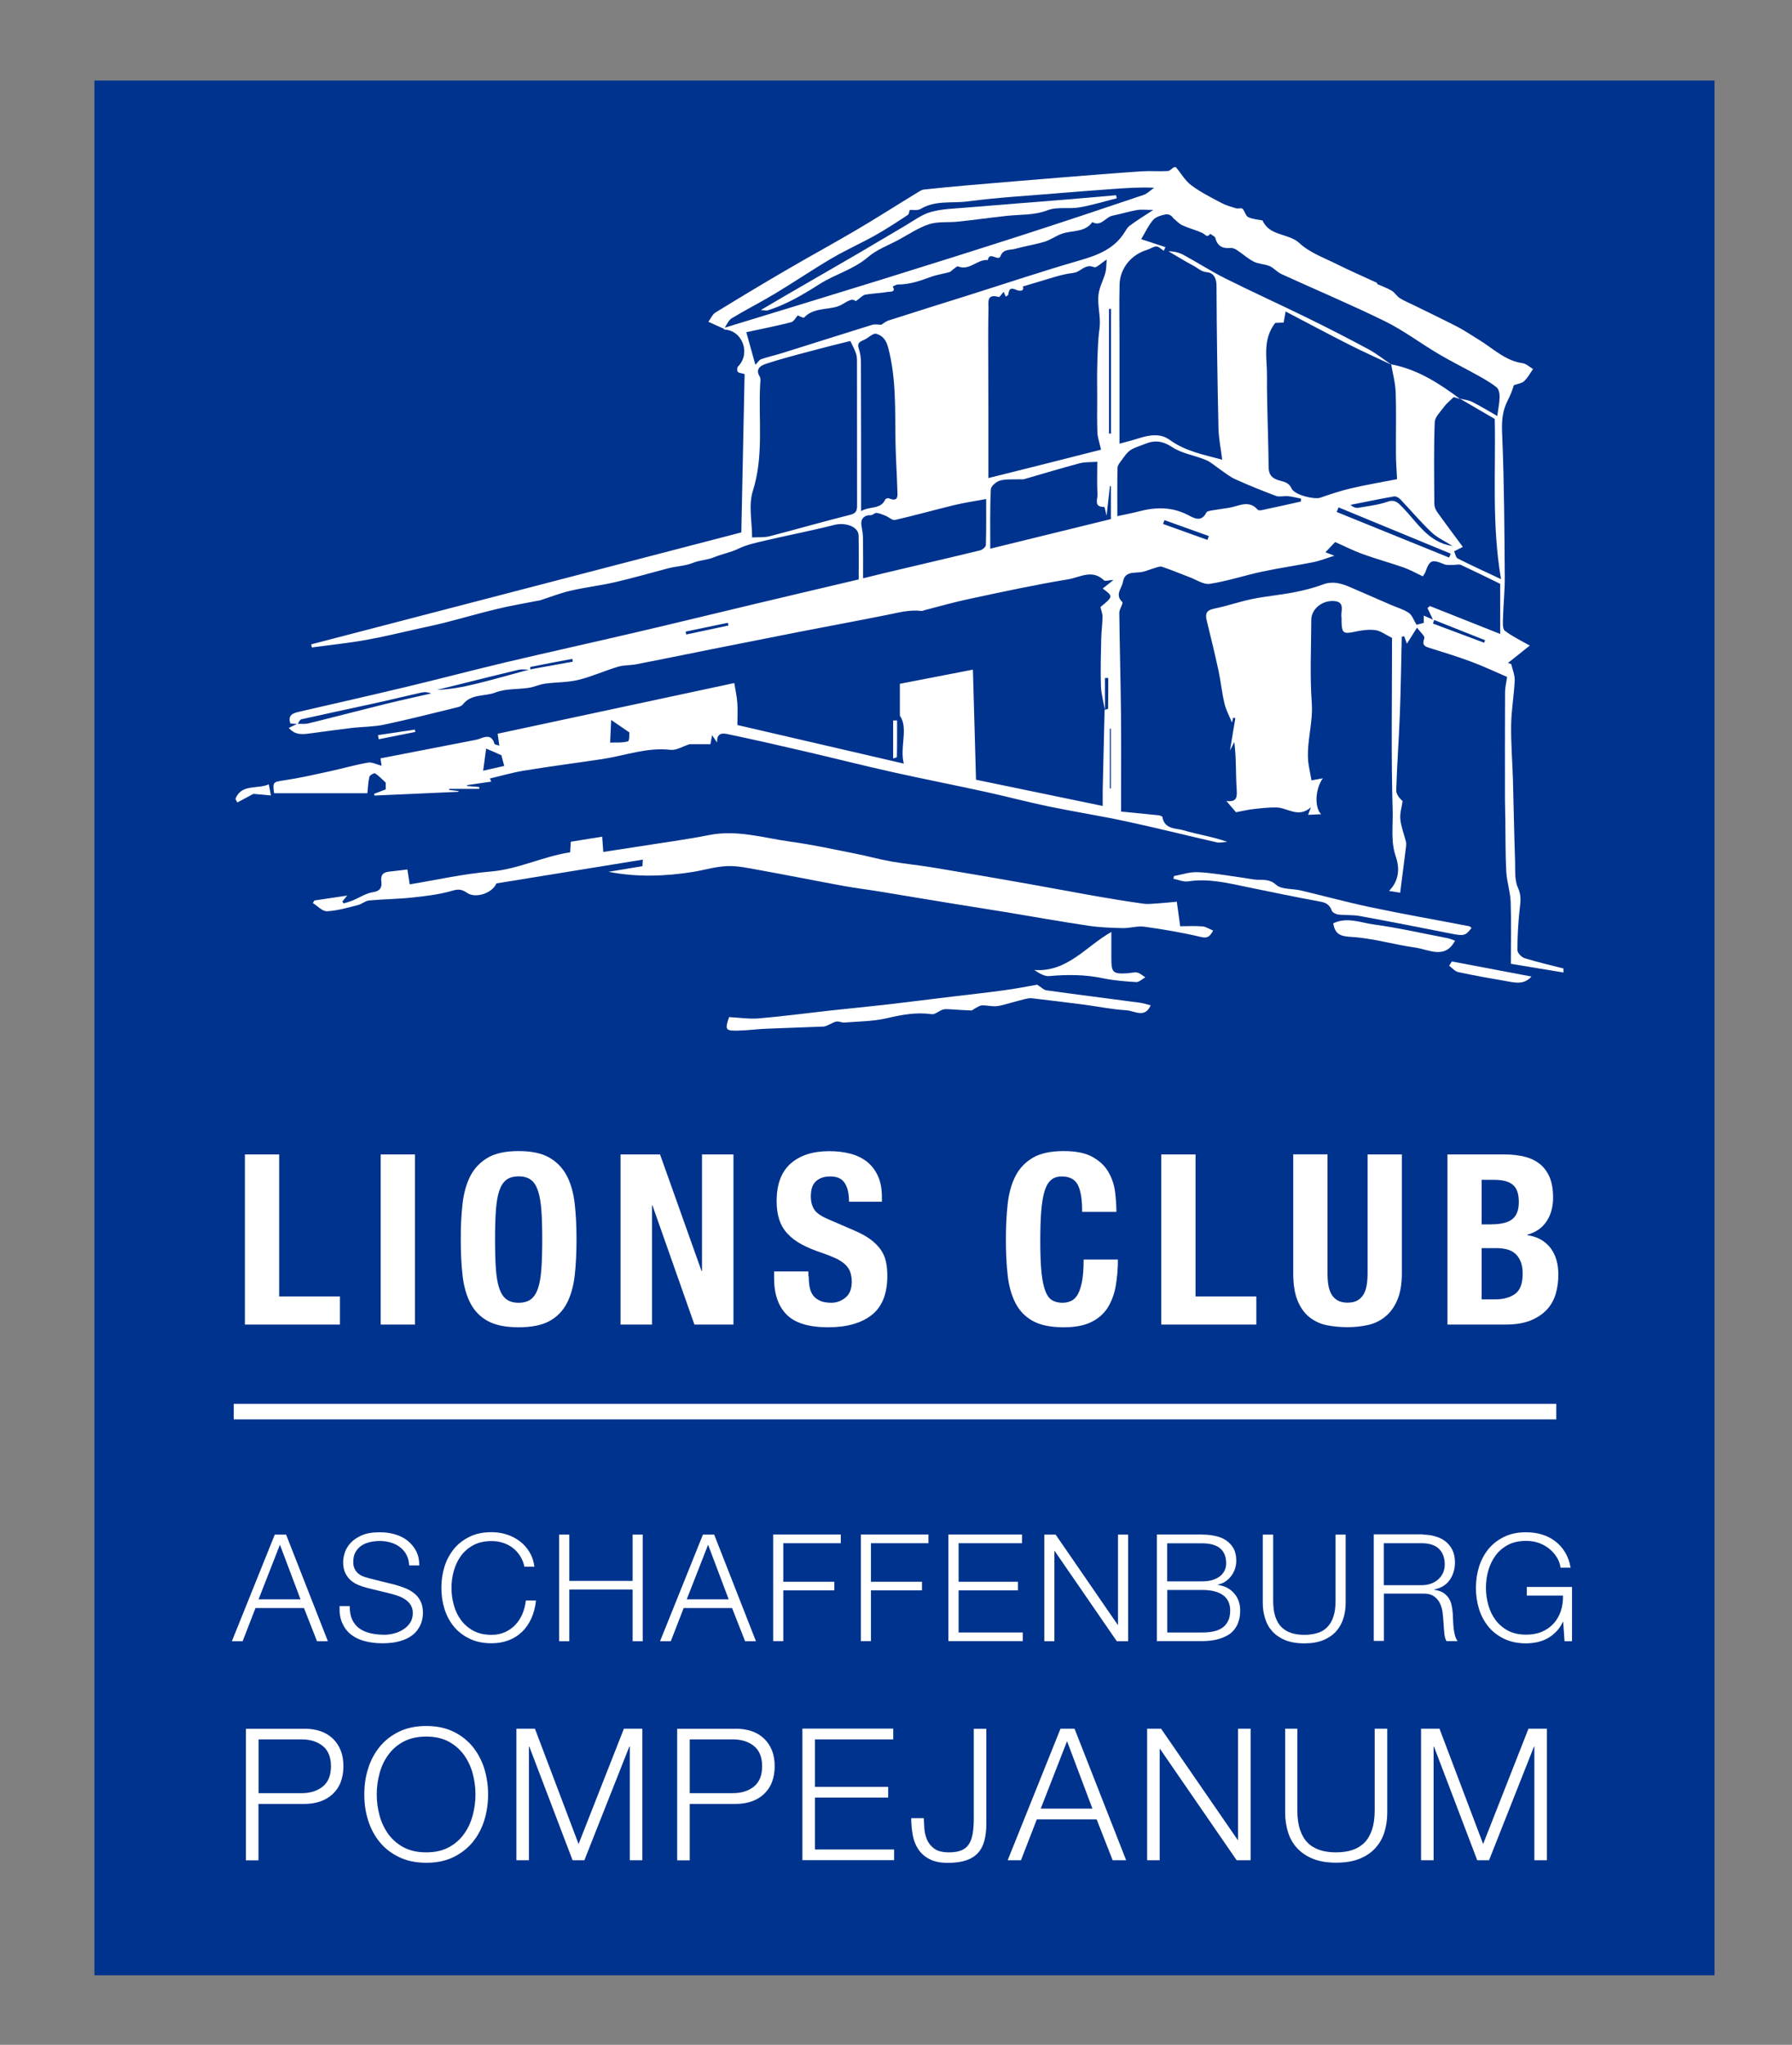 <?xml version="1.0" encoding="utf-8"?>
<!-- Generator: Adobe Illustrator 24.0.3, SVG Export Plug-In . SVG Version: 6.00 Build 0)  -->
<svg version="1.1" id="Isolationsmodus" xmlns="http://www.w3.org/2000/svg" xmlns:xlink="http://www.w3.org/1999/xlink" x="0px"
	 y="0px" viewBox="0 0 191.35 218.27" style="enable-background:new 0 0 191.35 218.27;" xml:space="preserve">
<rect x="0" y="0" width="191.35" height="218.27" fill="#808080" stroke="none"/>
<style type="text/css">
	.st0{fill:#00338D;}
	.st1{fill:#FFFFFF;}
</style>
<g>
	<rect x="10.08" y="8.6" class="st0" width="173" height="202.25"/>
	<g>
		<path class="st1" d="M26.15,123.23h3.66v15.16h6.49v3H26.15V123.23z"/>
		<path class="st1" d="M40.65,123.23h3.66v18.16h-3.66V123.23z"/>
		<path class="st1" d="M49.39,128.51c0.13-1.16,0.41-2.16,0.84-2.99c0.43-0.83,1.06-1.48,1.87-1.95c0.81-0.47,1.91-0.7,3.28-0.7
			s2.47,0.23,3.28,0.7c0.81,0.47,1.44,1.12,1.87,1.95c0.43,0.83,0.71,1.83,0.84,2.99c0.13,1.16,0.19,2.43,0.19,3.8
			c0,1.39-0.06,2.66-0.19,3.82c-0.13,1.15-0.41,2.15-0.84,2.98c-0.43,0.83-1.06,1.47-1.87,1.91c-0.81,0.44-1.91,0.66-3.28,0.66
			s-2.47-0.22-3.28-0.66c-0.81-0.44-1.44-1.08-1.87-1.91s-0.71-1.82-0.84-2.98c-0.13-1.15-0.19-2.42-0.19-3.82
			C49.19,130.94,49.26,129.67,49.39,128.51z M52.95,135.43c0.06,0.86,0.18,1.55,0.36,2.09c0.18,0.53,0.43,0.92,0.76,1.17
			c0.33,0.25,0.77,0.37,1.31,0.37c0.54,0,0.98-0.12,1.31-0.37c0.33-0.25,0.58-0.64,0.76-1.17c0.18-0.53,0.3-1.23,0.36-2.09
			c0.06-0.86,0.09-1.89,0.09-3.12c0-1.22-0.03-2.25-0.09-3.1c-0.06-0.85-0.18-1.54-0.36-2.09c-0.18-0.54-0.43-0.94-0.76-1.18
			c-0.33-0.25-0.77-0.37-1.31-0.37c-0.54,0-0.98,0.12-1.31,0.37s-0.58,0.64-0.76,1.18c-0.18,0.54-0.3,1.24-0.36,2.09
			c-0.06,0.85-0.09,1.88-0.09,3.1C52.86,133.54,52.89,134.57,52.95,135.43z"/>
		<path class="st1" d="M74.91,135.67h0.05v-12.44h3.36v18.16h-4.17l-4.48-12.72h-0.05v12.72h-3.36v-18.16h4.22L74.91,135.67z"/>
		<path class="st1" d="M86.36,136.26c0,0.42,0.03,0.81,0.1,1.16c0.07,0.35,0.19,0.64,0.38,0.88c0.19,0.24,0.44,0.42,0.75,0.56
			c0.31,0.14,0.71,0.2,1.18,0.2c0.56,0,1.06-0.18,1.51-0.55c0.45-0.36,0.67-0.93,0.67-1.69c0-0.41-0.06-0.76-0.17-1.06
			c-0.11-0.3-0.29-0.56-0.55-0.8c-0.25-0.24-0.59-0.45-1-0.65c-0.42-0.19-0.93-0.39-1.54-0.6c-0.81-0.27-1.52-0.57-2.11-0.89
			c-0.59-0.32-1.09-0.7-1.49-1.13c-0.4-0.43-0.69-0.93-0.88-1.5c-0.19-0.57-0.28-1.23-0.28-1.97c0-1.8,0.5-3.14,1.5-4.02
			s2.37-1.32,4.12-1.32c0.81,0,1.56,0.09,2.25,0.27c0.69,0.18,1.28,0.47,1.78,0.86c0.5,0.4,0.89,0.91,1.17,1.53s0.42,1.36,0.42,2.23
			v0.51h-3.51c0-0.86-0.15-1.53-0.46-2c-0.31-0.47-0.81-0.7-1.53-0.7c-0.41,0-0.75,0.06-1.02,0.18c-0.27,0.12-0.49,0.28-0.65,0.47
			c-0.16,0.2-0.27,0.42-0.33,0.67c-0.06,0.25-0.09,0.52-0.09,0.79c0,0.56,0.12,1.03,0.36,1.41c0.24,0.38,0.75,0.73,1.53,1.06
			l2.82,1.22c0.7,0.3,1.26,0.62,1.7,0.95c0.44,0.33,0.79,0.69,1.06,1.07c0.26,0.38,0.45,0.8,0.55,1.26c0.1,0.46,0.15,0.97,0.15,1.53
			c0,1.92-0.56,3.31-1.67,4.18c-1.11,0.87-2.66,1.31-4.64,1.31c-2.07,0-3.55-0.45-4.44-1.35c-0.89-0.9-1.34-2.19-1.34-3.87v-0.74
			h3.66V136.26z"/>
		<path class="st1" d="M115.09,126.48c-0.31-0.6-0.89-0.9-1.72-0.9c-0.46,0-0.84,0.12-1.13,0.37c-0.3,0.25-0.53,0.64-0.7,1.2
			c-0.17,0.55-0.29,1.27-0.36,2.16c-0.07,0.89-0.1,1.98-0.1,3.27c0,1.37,0.05,2.48,0.14,3.33s0.24,1.5,0.43,1.97
			c0.19,0.47,0.44,0.78,0.74,0.94c0.3,0.16,0.64,0.24,1.03,0.24c0.32,0,0.62-0.05,0.9-0.17c0.28-0.11,0.52-0.33,0.73-0.66
			c0.2-0.33,0.36-0.8,0.48-1.4c0.12-0.6,0.18-1.39,0.18-2.38h3.66c0,0.98-0.08,1.92-0.23,2.8c-0.15,0.88-0.44,1.65-0.85,2.32
			c-0.42,0.66-1,1.18-1.76,1.55c-0.75,0.37-1.73,0.56-2.94,0.56c-1.37,0-2.47-0.22-3.28-0.66c-0.81-0.44-1.44-1.08-1.87-1.91
			s-0.71-1.82-0.84-2.98c-0.13-1.15-0.19-2.42-0.19-3.82c0-1.37,0.06-2.64,0.19-3.8c0.13-1.16,0.41-2.16,0.84-2.99
			c0.43-0.83,1.06-1.48,1.87-1.95c0.81-0.47,1.91-0.7,3.28-0.7c1.31,0,2.34,0.21,3.09,0.64c0.75,0.42,1.32,0.96,1.69,1.62
			c0.37,0.65,0.61,1.36,0.7,2.11c0.09,0.75,0.14,1.46,0.14,2.12h-3.66C115.56,128.04,115.4,127.08,115.09,126.48z"/>
		<path class="st1" d="M124,123.23h3.66v15.16h6.49v3H124V123.23z"/>
		<path class="st1" d="M141.75,135.9c0,0.46,0.03,0.88,0.09,1.26c0.06,0.38,0.17,0.71,0.33,0.99c0.16,0.28,0.38,0.5,0.66,0.66
			c0.28,0.16,0.63,0.24,1.06,0.24c0.44,0,0.8-0.08,1.07-0.24c0.27-0.16,0.49-0.38,0.65-0.66c0.16-0.28,0.27-0.61,0.33-0.99
			c0.06-0.38,0.09-0.8,0.09-1.26v-12.67h3.66v12.67c0,1.15-0.16,2.11-0.48,2.86c-0.32,0.75-0.75,1.35-1.3,1.79
			c-0.54,0.44-1.16,0.74-1.86,0.89c-0.7,0.15-1.42,0.23-2.16,0.23c-0.75,0-1.47-0.07-2.16-0.2s-1.31-0.41-1.86-0.83
			c-0.54-0.42-0.98-1-1.3-1.77c-0.32-0.76-0.48-1.75-0.48-2.98v-12.67h3.66V135.9z"/>
		<path class="st1" d="M160.68,123.23c0.75,0,1.44,0.08,2.07,0.23c0.64,0.15,1.18,0.41,1.64,0.76c0.46,0.36,0.81,0.83,1.07,1.42
			c0.25,0.59,0.38,1.32,0.38,2.19c0,0.98-0.23,1.83-0.69,2.53c-0.46,0.7-1.14,1.18-2.06,1.44v0.05c1.02,0.14,1.82,0.57,2.42,1.3
			c0.59,0.73,0.89,1.7,0.89,2.92c0,0.71-0.09,1.39-0.28,2.04c-0.19,0.64-0.5,1.21-0.95,1.69s-1.03,0.87-1.75,1.16
			c-0.72,0.29-1.62,0.43-2.68,0.43h-6.18v-18.16H160.68z M159.25,130.69c1.02,0,1.76-0.18,2.23-0.55c0.47-0.37,0.7-0.98,0.7-1.84
			c0-0.86-0.21-1.48-0.64-1.83c-0.42-0.36-1.09-0.53-2.01-0.53h-1.32v4.76H159.25z M159.64,138.7c0.88,0,1.59-0.19,2.14-0.58
			c0.54-0.39,0.81-1.11,0.81-2.16c0-0.53-0.07-0.96-0.22-1.31s-0.34-0.63-0.58-0.84c-0.25-0.21-0.54-0.36-0.88-0.45
			c-0.34-0.08-0.71-0.13-1.12-0.13h-1.58v5.47H159.64z"/>
	</g>
	<g>
		<path class="st1" d="M30.55,163.81l4.46,11.38h-1.16l-1.39-3.54h-5.18l-1.37,3.54h-1.15l4.58-11.38H30.55z M32.09,170.72
			l-2.2-5.83l-2.28,5.83H32.09z"/>
		<path class="st1" d="M37.62,172.91c0.19,0.39,0.45,0.71,0.79,0.94c0.33,0.23,0.73,0.4,1.19,0.5c0.46,0.1,0.95,0.15,1.47,0.15
			c0.3,0,0.62-0.04,0.97-0.13c0.35-0.08,0.68-0.22,0.98-0.41c0.3-0.19,0.56-0.42,0.76-0.72c0.2-0.29,0.3-0.65,0.3-1.06
			c0-0.32-0.07-0.59-0.21-0.83c-0.14-0.23-0.33-0.43-0.56-0.59c-0.23-0.16-0.48-0.29-0.76-0.39c-0.28-0.1-0.55-0.18-0.81-0.25
			l-2.53-0.62c-0.33-0.08-0.65-0.19-0.96-0.32c-0.31-0.13-0.59-0.3-0.82-0.51c-0.23-0.21-0.42-0.47-0.57-0.78
			c-0.14-0.31-0.22-0.69-0.22-1.13c0-0.28,0.05-0.6,0.16-0.97c0.11-0.37,0.31-0.72,0.6-1.05c0.29-0.33,0.69-0.61,1.2-0.84
			c0.51-0.23,1.16-0.34,1.96-0.34c0.56,0,1.1,0.07,1.61,0.22c0.51,0.15,0.96,0.37,1.34,0.67c0.38,0.3,0.69,0.67,0.92,1.11
			c0.23,0.44,0.34,0.95,0.34,1.54h-1.08c-0.02-0.44-0.12-0.82-0.29-1.14s-0.4-0.59-0.69-0.81c-0.28-0.22-0.61-0.38-0.97-0.49
			c-0.37-0.11-0.75-0.17-1.16-0.17c-0.37,0-0.73,0.04-1.08,0.12c-0.35,0.08-0.65,0.21-0.91,0.38c-0.26,0.18-0.47,0.41-0.63,0.69
			c-0.16,0.29-0.24,0.64-0.24,1.07c0,0.27,0.05,0.5,0.14,0.69c0.09,0.2,0.21,0.36,0.37,0.5c0.16,0.14,0.34,0.25,0.55,0.33
			c0.21,0.08,0.43,0.15,0.66,0.21l2.77,0.69c0.4,0.11,0.78,0.24,1.14,0.39c0.36,0.15,0.67,0.35,0.94,0.57s0.48,0.51,0.64,0.84
			c0.15,0.33,0.23,0.73,0.23,1.2c0,0.13-0.01,0.3-0.04,0.51c-0.03,0.21-0.09,0.44-0.19,0.68s-0.24,0.48-0.43,0.73
			c-0.19,0.24-0.44,0.46-0.77,0.66c-0.32,0.2-0.73,0.36-1.2,0.48c-0.48,0.12-1.05,0.18-1.72,0.18s-1.29-0.08-1.87-0.23
			c-0.57-0.15-1.06-0.39-1.47-0.71c-0.4-0.32-0.71-0.73-0.93-1.23c-0.22-0.5-0.31-1.1-0.28-1.8h1.08
			C37.34,172.03,37.43,172.52,37.62,172.91z"/>
		<path class="st1" d="M55.53,166.08c-0.22-0.34-0.48-0.63-0.8-0.87c-0.31-0.23-0.66-0.41-1.04-0.53c-0.38-0.12-0.77-0.18-1.19-0.18
			c-0.75,0-1.4,0.14-1.94,0.43c-0.54,0.29-0.99,0.67-1.33,1.14c-0.35,0.47-0.6,1.01-0.77,1.6c-0.17,0.6-0.25,1.21-0.25,1.83
			c0,0.62,0.08,1.22,0.25,1.83c0.16,0.6,0.42,1.14,0.77,1.61c0.35,0.47,0.79,0.85,1.33,1.14c0.54,0.29,1.19,0.43,1.94,0.43
			c0.53,0,1.01-0.1,1.43-0.29c0.42-0.19,0.79-0.45,1.1-0.78c0.31-0.33,0.56-0.71,0.75-1.16c0.19-0.44,0.31-0.92,0.37-1.43h1.08
			c-0.07,0.7-0.24,1.33-0.49,1.9c-0.26,0.56-0.58,1.04-0.99,1.43c-0.4,0.39-0.88,0.7-1.43,0.91c-0.55,0.21-1.16,0.32-1.83,0.32
			c-0.89,0-1.68-0.16-2.35-0.49c-0.67-0.32-1.24-0.76-1.68-1.3s-0.78-1.17-1-1.88s-0.33-1.46-0.33-2.25c0-0.79,0.11-1.54,0.33-2.25
			s0.56-1.34,1-1.89c0.45-0.55,1.01-0.98,1.68-1.31s1.46-0.49,2.35-0.49c0.54,0,1.07,0.08,1.59,0.24c0.52,0.16,0.98,0.4,1.4,0.71
			c0.42,0.31,0.77,0.7,1.05,1.16c0.28,0.46,0.46,0.98,0.53,1.58H56C55.91,166.81,55.75,166.42,55.53,166.08z"/>
		<path class="st1" d="M60.79,163.81v4.94h6.76v-4.94h1.08v11.38h-1.08v-5.52h-6.76v5.52H59.7v-11.38H60.79z"/>
		<path class="st1" d="M76.26,163.81l4.46,11.38h-1.16l-1.39-3.54H73l-1.37,3.54h-1.15l4.58-11.38H76.26z M77.81,170.72l-2.2-5.83
			l-2.28,5.83H77.81z"/>
		<path class="st1" d="M89.78,163.81v0.92h-6.14v4.11h5.45v0.92h-5.45v5.42h-1.08v-11.38H89.78z"/>
		<path class="st1" d="M99.14,163.81v0.92H93v4.11h5.45v0.92H93v5.42h-1.08v-11.38H99.14z"/>
		<path class="st1" d="M109.13,163.81v0.92h-6.77v4.11h6.34v0.92h-6.34v4.5h6.85v0.92h-7.94v-11.38H109.13z"/>
		<path class="st1" d="M112.72,163.81l6.63,9.63h0.03v-9.63h1.08v11.38h-1.21l-6.63-9.63h-0.03v9.63h-1.08v-11.38H112.72z"/>
		<path class="st1" d="M128.36,163.81c0.48,0,0.94,0.04,1.38,0.14c0.44,0.09,0.83,0.24,1.16,0.46c0.33,0.22,0.6,0.5,0.81,0.86
			c0.2,0.36,0.3,0.8,0.3,1.33c0,0.3-0.05,0.59-0.14,0.87c-0.1,0.28-0.23,0.54-0.41,0.77s-0.38,0.42-0.62,0.58
			c-0.24,0.16-0.51,0.27-0.81,0.33v0.03c0.73,0.1,1.32,0.4,1.75,0.9c0.44,0.5,0.65,1.13,0.65,1.87c0,0.18-0.02,0.39-0.05,0.61
			c-0.03,0.23-0.1,0.46-0.19,0.7s-0.23,0.48-0.41,0.71c-0.18,0.23-0.42,0.44-0.73,0.61c-0.3,0.17-0.68,0.32-1.12,0.43
			c-0.44,0.11-0.97,0.17-1.59,0.17h-4.81v-11.38H128.36z M128.36,168.8c0.44,0,0.81-0.05,1.13-0.15c0.32-0.1,0.58-0.24,0.8-0.41
			c0.21-0.18,0.37-0.38,0.48-0.61c0.11-0.23,0.16-0.48,0.16-0.75c0-1.42-0.86-2.14-2.57-2.14h-3.73v4.06H128.36z M128.36,174.26
			c0.4,0,0.79-0.03,1.15-0.1c0.36-0.07,0.68-0.19,0.96-0.37s0.49-0.42,0.65-0.73c0.16-0.3,0.24-0.68,0.24-1.14
			c0-0.73-0.26-1.28-0.77-1.65c-0.52-0.37-1.26-0.55-2.22-0.55h-3.73v4.54H128.36z"/>
		<path class="st1" d="M135.95,163.81v7.05c0,0.66,0.07,1.22,0.22,1.68c0.15,0.46,0.37,0.84,0.65,1.13c0.29,0.29,0.64,0.5,1.05,0.64
			c0.41,0.13,0.88,0.2,1.4,0.2c0.53,0,1-0.07,1.42-0.2s0.77-0.34,1.05-0.64c0.29-0.29,0.5-0.67,0.65-1.13
			c0.15-0.46,0.22-1.02,0.22-1.68v-7.05h1.08v7.29c0,0.58-0.08,1.14-0.25,1.67c-0.17,0.53-0.43,0.99-0.78,1.38
			c-0.36,0.39-0.81,0.7-1.37,0.93c-0.56,0.23-1.24,0.34-2.03,0.34c-0.79,0-1.46-0.12-2.02-0.34c-0.56-0.23-1.01-0.54-1.37-0.93
			c-0.36-0.39-0.62-0.85-0.78-1.38c-0.17-0.53-0.25-1.08-0.25-1.67v-7.29H135.95z"/>
		<path class="st1" d="M151.9,163.81c0.47,0,0.91,0.06,1.33,0.18c0.42,0.12,0.79,0.29,1.1,0.53c0.31,0.24,0.56,0.55,0.75,0.92
			c0.19,0.38,0.28,0.82,0.28,1.33c0,0.72-0.19,1.35-0.56,1.88c-0.37,0.53-0.92,0.87-1.66,1.02v0.03c0.37,0.05,0.68,0.15,0.92,0.29
			s0.44,0.33,0.6,0.55c0.15,0.22,0.27,0.48,0.33,0.77c0.07,0.29,0.11,0.61,0.14,0.95c0.01,0.19,0.02,0.42,0.03,0.7
			c0.01,0.28,0.03,0.56,0.06,0.84c0.03,0.28,0.08,0.55,0.15,0.8c0.07,0.25,0.16,0.44,0.28,0.58h-1.2c-0.06-0.11-0.11-0.24-0.15-0.39
			s-0.06-0.31-0.08-0.48c-0.02-0.16-0.03-0.33-0.04-0.49c-0.01-0.16-0.02-0.3-0.03-0.42c-0.02-0.4-0.06-0.8-0.1-1.2
			s-0.15-0.75-0.3-1.07c-0.15-0.31-0.38-0.57-0.67-0.76c-0.29-0.19-0.69-0.28-1.2-0.26h-4.11v5.05h-1.08v-11.38H151.9z
			 M151.82,169.21c0.33,0,0.64-0.05,0.94-0.15c0.3-0.1,0.56-0.25,0.78-0.44s0.4-0.42,0.53-0.69c0.13-0.27,0.2-0.58,0.2-0.93
			c0-0.7-0.2-1.25-0.61-1.66c-0.4-0.4-1.02-0.61-1.85-0.61h-4.05v4.48H151.82z"/>
		<path class="st1" d="M167.06,175.19l-0.14-2.07h-0.03c-0.19,0.4-0.43,0.75-0.71,1.04c-0.28,0.29-0.59,0.53-0.93,0.72
			c-0.34,0.19-0.7,0.32-1.09,0.41c-0.39,0.08-0.79,0.13-1.2,0.13c-0.89,0-1.68-0.16-2.35-0.49c-0.67-0.32-1.24-0.76-1.68-1.3
			s-0.78-1.17-1-1.88s-0.33-1.46-0.33-2.25c0-0.79,0.11-1.54,0.33-2.25s0.56-1.34,1-1.89c0.45-0.55,1.01-0.98,1.68-1.31
			s1.46-0.49,2.35-0.49c0.59,0,1.16,0.08,1.69,0.24s1,0.4,1.42,0.72c0.41,0.32,0.77,0.71,1.05,1.18c0.29,0.47,0.48,1.01,0.59,1.64
			h-1.08c-0.03-0.33-0.14-0.66-0.33-1c-0.19-0.33-0.44-0.64-0.75-0.92s-0.69-0.5-1.12-0.68c-0.44-0.17-0.92-0.26-1.47-0.26
			c-0.75,0-1.4,0.14-1.94,0.43c-0.54,0.29-0.99,0.67-1.33,1.14c-0.35,0.47-0.6,1.01-0.77,1.6c-0.17,0.6-0.25,1.21-0.25,1.83
			c0,0.62,0.08,1.22,0.25,1.83c0.16,0.6,0.42,1.14,0.77,1.61c0.35,0.47,0.79,0.85,1.33,1.14c0.54,0.29,1.19,0.43,1.94,0.43
			c0.63,0,1.19-0.1,1.68-0.31s0.91-0.5,1.25-0.87c0.34-0.37,0.59-0.81,0.77-1.32c0.17-0.51,0.25-1.07,0.24-1.67h-3.87v-0.92h4.83
			v5.79H167.06z"/>
		<path class="st1" d="M32.5,184.53c0.63,0,1.2,0.09,1.71,0.26s0.95,0.44,1.32,0.79c0.37,0.35,0.65,0.77,0.85,1.27
			s0.29,1.06,0.29,1.69c0,0.63-0.1,1.19-0.29,1.69s-0.48,0.92-0.85,1.27c-0.37,0.35-0.81,0.61-1.32,0.79s-1.08,0.27-1.71,0.27h-4.9
			v6.02h-1.34v-14.04H32.5z M32.21,191.41c0.93,0,1.68-0.24,2.26-0.71s0.87-1.19,0.87-2.16c0-0.97-0.29-1.69-0.87-2.16
			s-1.33-0.71-2.26-0.71h-4.6v5.74H32.21z"/>
		<path class="st1" d="M39.31,188.78c0.27-0.88,0.69-1.65,1.24-2.33c0.55-0.67,1.24-1.21,2.07-1.61c0.83-0.4,1.8-0.6,2.9-0.6
			s2.06,0.2,2.89,0.6c0.83,0.4,1.51,0.94,2.06,1.61c0.55,0.68,0.96,1.45,1.24,2.33c0.27,0.88,0.41,1.8,0.41,2.77
			s-0.14,1.89-0.41,2.77c-0.28,0.88-0.69,1.65-1.24,2.32c-0.55,0.67-1.24,1.2-2.06,1.6s-1.79,0.6-2.89,0.6s-2.07-0.2-2.9-0.6
			c-0.83-0.4-1.52-0.93-2.07-1.6c-0.55-0.67-0.96-1.44-1.24-2.32c-0.28-0.88-0.41-1.8-0.41-2.77S39.03,189.65,39.31,188.78z
			 M40.53,193.8c0.2,0.74,0.52,1.4,0.94,1.99c0.43,0.58,0.97,1.05,1.64,1.41c0.67,0.35,1.47,0.53,2.4,0.53s1.73-0.18,2.39-0.53
			c0.66-0.35,1.21-0.82,1.63-1.41c0.43-0.58,0.74-1.25,0.94-1.99s0.3-1.49,0.3-2.25c0-0.77-0.1-1.53-0.3-2.26
			c-0.2-0.73-0.52-1.39-0.94-1.98c-0.43-0.58-0.97-1.05-1.63-1.41c-0.66-0.35-1.46-0.53-2.39-0.53s-1.73,0.18-2.4,0.53
			c-0.67,0.35-1.22,0.82-1.64,1.41c-0.43,0.58-0.74,1.24-0.94,1.98c-0.2,0.73-0.3,1.49-0.3,2.26
			C40.23,192.31,40.33,193.06,40.53,193.8z"/>
		<path class="st1" d="M57.12,184.53l4.66,12.31l4.84-12.31h1.97v14.04h-1.34v-12.13H67.2l-4.8,12.13h-1.26l-4.62-12.13h-0.04v12.13
			h-1.34v-14.04H57.12z"/>
		<path class="st1" d="M78.55,184.53c0.63,0,1.2,0.09,1.71,0.26s0.95,0.44,1.32,0.79c0.37,0.35,0.65,0.77,0.85,1.27
			s0.29,1.06,0.29,1.69c0,0.63-0.1,1.19-0.29,1.69s-0.48,0.92-0.85,1.27c-0.37,0.35-0.81,0.61-1.32,0.79s-1.08,0.27-1.71,0.27h-4.9
			v6.02h-1.34v-14.04H78.55z M78.25,191.41c0.93,0,1.68-0.24,2.26-0.71s0.87-1.19,0.87-2.16c0-0.97-0.29-1.69-0.87-2.16
			s-1.33-0.71-2.26-0.71h-4.6v5.74H78.25z"/>
		<path class="st1" d="M95.38,184.53v1.14h-8.36v5.07h7.82v1.14h-7.82v5.54h8.45v1.14h-9.79v-14.04H95.38z"/>
		<path class="st1" d="M105.32,184.53v10.12c0,0.72-0.07,1.34-0.22,1.87c-0.14,0.52-0.38,0.96-0.7,1.3
			c-0.32,0.34-0.74,0.6-1.26,0.77c-0.52,0.17-1.16,0.26-1.92,0.26c-0.8,0-1.45-0.13-1.97-0.4s-0.91-0.62-1.2-1.06
			c-0.29-0.44-0.49-0.95-0.59-1.52c-0.1-0.58-0.16-1.17-0.16-1.79h1.34c0.01,0.3,0.03,0.66,0.06,1.08c0.03,0.42,0.12,0.82,0.28,1.2
			s0.42,0.71,0.78,0.97c0.36,0.27,0.89,0.4,1.58,0.4c0.52,0,0.96-0.07,1.3-0.21s0.61-0.35,0.81-0.65s0.33-0.67,0.41-1.13
			s0.12-1.01,0.12-1.65v-9.55H105.32z"/>
		<path class="st1" d="M114.74,184.53l5.51,14.04h-1.44l-1.71-4.36h-6.39l-1.69,4.36h-1.42l5.64-14.04H114.74z M116.65,193.06
			l-2.71-7.2l-2.81,7.2H116.65z"/>
		<path class="st1" d="M123.98,184.53l8.18,11.87h0.04v-11.87h1.34v14.04h-1.49l-8.18-11.88h-0.04v11.88h-1.34v-14.04H123.98z"/>
		<path class="st1" d="M138.53,184.53v8.69c0,0.81,0.09,1.5,0.28,2.07s0.45,1.04,0.81,1.4c0.35,0.36,0.79,0.62,1.3,0.79
			s1.09,0.25,1.73,0.25c0.65,0,1.24-0.08,1.75-0.25s0.94-0.43,1.3-0.79c0.35-0.36,0.62-0.83,0.81-1.4s0.28-1.26,0.28-2.07v-8.69
			h1.34v8.98c0,0.72-0.1,1.41-0.3,2.05c-0.2,0.65-0.52,1.22-0.96,1.7c-0.44,0.49-1,0.87-1.69,1.15c-0.69,0.28-1.52,0.42-2.51,0.42
			c-0.97,0-1.8-0.14-2.49-0.42s-1.25-0.67-1.69-1.15c-0.44-0.48-0.76-1.05-0.96-1.7c-0.2-0.65-0.3-1.33-0.3-2.05v-8.98H138.53z"/>
		<path class="st1" d="M153.71,184.53l4.66,12.31l4.84-12.31h1.97v14.04h-1.34v-12.13h-0.04l-4.8,12.13h-1.26l-4.62-12.13h-0.04
			v12.13h-1.34v-14.04H153.71z"/>
	</g>
	<rect x="24.96" y="149.85" class="st1" width="141.22" height="1.66"/>
	<g id="A2NxtB.tif_1_">
		<g>
			<path class="st1" d="M77.31,35.1c-0.51-0.23-1.01-0.45-1.67-0.75c0.29-0.4,0.44-0.79,0.73-0.97c2.48-1.53,4.98-3.03,7.5-4.5
				c2.53-1.48,5.11-2.88,7.64-4.37c2.22-1.31,4.39-2.7,6.59-4.04c0.18-0.11,0.38-0.22,0.58-0.24c1.51-0.16,3.03-0.31,4.54-0.44
				c3.39-0.29,6.78-0.58,10.17-0.85c2.83-0.23,5.66-0.46,8.49-0.65c0.93-0.06,1.88,0.02,2.81-0.03c0.22-0.01,0.44-0.27,0.66-0.41
				c0.07,0,0.14,0,0.22,0c0.54,0.65,0.98,1.44,1.64,1.93c0.99,0.74,2.11,1.3,3.21,1.88c0.49,0.26,1.05,0.42,1.59,0.58
				c0.21,0.06,0.55-0.08,0.66,0.04c0.26,0.26,0.34,0.77,0.62,0.9c0.49,0.23,1.08,0.26,1.52,0.35c0.76,1.71,2.78,1.34,3.94,2.42
				c1.08,1.01,2.62,1.56,3.98,2.24c1.4,0.7,2.84,1.32,4.33,2.01c0.01-0.03-0.03,0.13-0.02,0.11c0.55,0.25,1.09,0.44,1.57,0.72
				c0.33,0.2,0.54,0.59,0.87,0.8c0.47,0.3,0.99,0.5,1.49,0.75c1.55,0.76,3.11,1.51,4.65,2.3c0.77,0.4,1.48,0.89,2.22,1.34
				c1.54,0.92,2.84,2.28,4.75,2.55c0.39,0.05,0.74,0.41,1.11,0.62c-0.31,0.44-0.56,0.93-0.95,1.29c-0.25,0.24-0.69,0.28-1.1,0.44
				c-0.07,0.19-0.17,0.55-0.32,0.9c-0.2,0.48-0.46,0.93-0.63,1.41c-0.39,1.11-0.33,2.23-0.28,3.41c0.2,4.9,0.22,9.8,0.26,14.71
				c0.01,1.47-0.15,2.94-0.19,4.41c-0.01,0.47-0.07,1.17,0.2,1.37c0.84,0.64,1.82,1.1,2.66,1.58c-0.73,0.58-1.53,1.22-2.33,1.86
				c0.12,0.04,0.24,0.07,0.35,0.11c0.13,0.58,0.39,1.17,0.37,1.75c-0.07,1.59-0.36,3.17-0.38,4.76c-0.03,1.92,0.13,3.85,0.19,5.77
				c0.08,2.93,0.13,5.86,0.23,8.78c0.03,0.95-0.07,2.01,0.31,2.83c0.38,0.83,0.27,1.49,0.18,2.29c-0.16,1.45-0.24,2.91-0.24,4.36
				c0,0.3,0.44,0.76,0.77,0.86c1.37,0.43,2.76,0.74,4.15,1.1c0,0.14,0,0.29,0,0.43c-1.84-0.3-3.67-0.61-5.62-0.93
				c0-2.21,0.05-4.41-0.02-6.6c-0.04-1.08-0.41-2.15-0.47-3.23c-0.1-1.82-0.07-3.65-0.1-5.48c-0.01-0.8-0.04-1.6-0.04-2.4
				c0-3.73-0.01-7.47,0.01-11.2c0-0.63,0.16-1.25,0.22-1.71c-1.34-0.58-2.55-1.15-3.81-1.62c-1.47-0.55-2.98-1.01-4.48-1.48
				c-0.56-0.17-0.81-0.34-0.55-1.02c0.09-0.23-0.47-0.71-0.78-1.14c-0.44,0.7-0.77,1.21-1.08,1.71c-0.1-0.26-0.19-0.52-0.29-0.79
				c-0.09,0.01-0.17,0.03-0.26,0.04c-0.06,2.73-0.1,5.46-0.2,8.19c-0.1,2.74-0.31,5.47-0.39,8.21c-0.01,0.42,0.35,0.86,0.68,1.15
				c-0.09,0.65-0.31,1.31-0.24,1.95c0.08,0.8,0.39,1.57,0.59,2.35c0.04,0.17,0.04,0.36,0.02,0.54c-0.2,1.64-0.42,3.29-0.63,4.94
				c-0.31-0.05-0.75-0.12-1.19-0.19c1.06-1.07,1.17-2.37,0.72-3.68c-0.55-1.59-0.29-3.23-0.33-4.81c-0.17-5.85-0.07-11.7-0.07-17.55
				c0-0.39,0-0.78,0-0.97c-0.7-0.34-1.22-0.76-1.79-0.83c-0.72-0.09-1.49,0.02-2.21,0.18c-1.18,0.25-1.36,0.15-1.39-1.09
				c0-0.14,0.02-0.29,0-0.43c-0.12-0.64,0.44-1.66-0.76-1.76c-1.33-0.11-2.47,0.87-2.47,2.01c-0.01,2.95-0.16,5.91,0.05,8.84
				c0.15,2.05-0.5,3.98-0.4,5.98c0.04,0.75,0.24,1.5,0.37,2.31c0.43-0.08,0.79-0.14,1.21-0.22c-0.8,1.11-0.92,3.08-0.18,3.83
				c-0.49,0.02-0.89,0.04-1.39,0.07c0.09-0.24,0.15-0.41,0.3-0.81c-1.35,1.2-2.49,0.04-3.7,0.02c-0.8-0.01-1.61,0.08-2.41,0.17
				c-0.62,0.07-1.23,0.22-1.89,0.34c-0.29-0.34-0.6-0.71-1.03-1.2c1.14,0.14,1.16-0.42,1.1-1.28c-0.11-1.64-0.03-3.29-0.25-5.01
				c-0.12,0.22-0.23,0.45-0.46,0.89c0.21-1.29,0.39-2.36,0.57-3.44c-0.08-0.02-0.15-0.03-0.23-0.05c-0.06,0.23-0.12,0.47-0.13,0.51
				c-0.25-0.62-0.63-1.3-0.8-2.03c-0.28-1.16-0.39-2.35-0.64-3.52c-0.39-1.79-0.82-3.57-1.26-5.35c-0.18-0.74,0-1.09,0.8-1.25
				c1.37-0.28,2.7-0.75,4.06-1.03c1.48-0.3,3-0.43,4.49-0.72c1.03-0.2,2.07-0.46,3.06-0.83c1.11-0.42,2.07-0.08,3.04,0.34
				c1.4,0.61,2.81,1.22,4.21,1.83c0.64,0.28,1.34,0.47,1.92,0.86c0.35,0.23,0.51,0.75,0.83,1.27c0.15-0.04,0.48-0.12,0.77-0.2
				c0-0.25,0-0.49,0-0.78c0.37,0.16,0.64,0.28,0.98,0.43c-0.22-0.46-0.4-0.85-0.58-1.23c0.08-0.07,0.17-0.14,0.25-0.22
				c2.53,1,5.07,2.01,7.51,2.98c0-1.78,0-3.66,0-5.35c-1.43-0.7-2.79-1.37-4.17-2.01c-0.23-0.11-0.56,0-0.84-0.01
				c-0.33-0.01-0.69,0.05-0.97-0.07c-1.31-0.55-1.55-0.47-2.01,0.84c-0.06,0.16-0.17,0.29-0.27,0.45c-0.69-0.32-1.35-0.7-2.06-0.95
				c-1.43-0.5-2.91-0.9-4.34-1.42c-1.03-0.37-2-0.87-2.96-1.29c-0.38,0.4-0.7,0.73-1.04,1.09c0.2,0.08,0.52,0.2,0.96,0.37
				c-0.81,0.25-1.53,0.54-2.27,0.69c-1.8,0.36-3.62,0.62-5.41,1c-1.88,0.4-3.72,1.02-5.62,1.31c-0.67,0.1-1.45-0.44-2.17-0.71
				c-0.98-0.37-1.94-0.78-2.93-1.11c-0.23-0.08-0.54,0.06-0.81,0.14c-0.51,0.14-0.99,0.38-1.51,0.44c-0.79,0.1-1.66-0.09-1.87,1.06
				c-0.13,0.7-0.88,1.33-0.06,2.12c0.13,0.13-0.32,0.75-0.32,1.14c0.04,3.58,0.14,7.15,0.18,10.73c0.03,2.98,0.01,5.96,0.01,8.94
				c0,0.43,0,0.86,0,1.56c1.33,0.13,2.65,0.25,3.97,0.39c0.16,0.02,0.43,0.1,0.44,0.19c0.23,1.35,1.47,1.18,2.31,1.43
				c1.5,0.45,3.07,0.67,4.62,1.22c-0.38,0.02-0.78,0.13-1.14,0.05c-3.25-0.74-6.47-1.55-9.73-2.25c-2.71-0.58-5.45-1.01-8.17-1.57
				c-2.23-0.46-4.43-1.05-6.66-1.54c-3.33-0.73-6.67-1.38-9.99-2.12c-3.18-0.71-6.34-1.51-9.52-2.25c-2.67-0.62-5.33-1.23-8.01-1.79
				c-0.51-0.11-1.31-0.3-1.26,0.87c-0.15-0.21-0.29-0.43-0.53-0.78c-0.07,0.35-0.12,0.61-0.18,0.96c-0.73,0-1.56,0-2.23,0
				c-0.75,0.24-1.41,0.67-2.02,0.6c-2.52-0.29-4.84,0.61-7.25,0.98c-2.8,0.42-5.61,0.78-8.4,1.24c-1.24,0.2-2.45,0.56-3.65,0.84
				c-0.01-0.03,0.05,0.12,0.15,0.33c-0.89,0.13-1.74,0.26-2.59,0.38c0,0.03,0,0.06,0,0.09c0.44,0.04,0.88,0.07,1.31,0.11
				c0,0.07,0,0.13-0.01,0.2c-1.07,0-2.13,0-3.2,0c-0.01,0.04-0.01,0.07-0.02,0.11c0.34,0.04,0.68,0.08,1.01,0.12
				c0,0.03,0,0.05,0,0.08c-2.99,0.13-5.98,0.26-8.96,0.4c-0.02-0.06-0.04-0.12-0.06-0.18c0.39-0.15,0.79-0.3,1.25-0.48
				c0-0.27,0-0.62,0-0.72c-0.44-0.41-0.76-0.75-1.14-0.99c-0.1-0.06-0.55,0.19-0.6,0.35c-0.13,0.53-0.15,1.08-0.22,1.77
				c-3.33,0-6.64,0-9.96,0c-0.17-1.22-0.1-1.2,1.1-1.38c1.63-0.24,3.24-0.61,4.85-0.96c1.37-0.3,2.72-0.69,4.09-0.93
				c0.43-0.07,0.92,0.21,1.44,0.34c-0.01-0.06-0.05-0.34-0.12-0.79c3.33-0.65,6.69-1.3,10.04-1.95c0.17-0.03,0.35-0.07,0.51-0.13
				c0.69-0.27,1.34-0.47,1.62,0.53c0.02,0.08,0.25,0.1,0.52,0.2c-0.06-0.43-0.11-0.79-0.18-1.28c8.22-1.76,16.6-3.55,25.27-5.41
				c0.11,0.71,0.27,1.4,0.32,2.09c0.06,0.78,0.01,1.57,0.01,2.39c5.94,1.38,11.83,2.74,17.77,4.12c-0.46-1.8,0.52-3.77-0.42-5.12
				c0-1.34,0-2.32,0-3.4c2.49-0.48,5.06-0.98,7.8-1.51c0.11,3.97,0.22,7.83,0.33,11.75c4.36,0.9,8.88,1.84,13.53,2.8
				c0-0.56-0.01-1.16,0-1.76c0.06-2.83,0.13-5.67,0.2-8.5c0.13-0.04,0.37-0.08,0.37-0.12c0.02-1.09,0.02-2.19,0.02-3.28
				c-0.12,0-0.24,0-0.35,0c0,1.14,0,2.29,0,3.43c-0.15-0.85-0.4-1.7-0.43-2.56c-0.06-1.7,0-3.39,0.03-5.09
				c0.02-0.77,0.13-1.54,0.14-2.31c0.01-0.32-0.13-0.64-0.22-1.04c1.37-1.14,1.37-1.14,0.24-1.98c0.31-0.25,0.62-0.5,1.16-0.92
				c-0.57,0.04-0.91,0.16-1.02,0.05c-1.25-1.23-2.61-0.31-3.84-0.11c-3.55,0.58-7.07,1.35-10.59,2.1c-1.58,0.33-3.13,0.78-4.69,1.18
				c-0.14,0.03-0.28,0.11-0.41,0.09c-1.26-0.15-2.45,0.19-3.66,0.43c-3.05,0.61-6.11,1.18-9.17,1.77c-3.22,0.63-6.43,1.27-9.65,1.91
				c-2.64,0.53-5.27,1.07-7.9,1.58c-0.66,0.13-1.36,0.08-1.99,0.27c-1.42,0.42-2.78,1.05-4.22,1.4c-1.14,0.28-2.36,0.24-3.54,0.4
				c-0.6,0.08-1.17,0.36-1.77,0.45c-1.19,0.18-2.47,0.07-3.56,0.5c-1.15,0.45-2.59,0.11-3.48,1.28c-0.15,0.19-0.49,0.28-0.75,0.34
				c-2.55,0.62-5.09,1.27-7.65,1.81c-1.14,0.24-2.34,0.22-3.5,0.36c-1.43,0.17-2.86,0.37-4.29,0.56c-0.84,0.11-1.68,0.26-2.39-0.57
				c0.34-0.17,0.62-0.3,0.9-0.44c0.39-0.01,0.8,0.05,1.18-0.04c2.78-0.68,5.55-1.41,8.34-2.1c1.59-0.39,3.19-0.73,4.78-1.1
				c-0.41-0.17-0.78-0.16-1.15-0.07c-1.71,0.38-3.4,0.8-5.11,1.17c-2.54,0.56-5.08,1.09-7.61,1.66c-0.16,0.04-0.26,0.33-0.39,0.5
				c-0.25-0.02-0.5-0.03-0.77-0.05c-0.32-0.92,0.3-1.11,0.95-1.26c3.72-0.86,7.45-1.7,11.17-2.59c3.61-0.86,7.21-1.81,10.82-2.67
				c4.57-1.08,9.16-2.09,13.74-3.16c4.34-1.01,8.66-2.07,12.99-3.1c3.64-0.87,7.29-1.72,11.01-2.6c0-1.57,0.03-3.14-0.01-4.71
				c-0.03-0.94-1.43-1.41-2.59-1.11c-2.4,0.61-4.84,1.08-7.25,1.64c-1.01,0.24-2.06,0.45-2.97,0.89c-0.85,0.42-1.78,0.57-2.59,0.91
				c-0.76,0.32-1.58,0.31-2.34,0.63c-0.72,0.3-1.74,0.34-2.62,0.57c-1.89,0.5-3.77,1.04-5.67,1.48c-1.57,0.36-3.18,0.54-4.75,0.91
				c-1.12,0.26-2.19,0.69-3.29,1.04c-0.03,0.01-0.07,0.01-0.11,0.01c-1.46,0.29-2.93,0.53-4.37,0.88c-1.9,0.45-3.77,1-5.66,1.48
				c-0.95,0.24-1.91,0.44-2.86,0.65c-1.84,0.41-3.67,0.86-5.52,1.19c-1.92,0.34-3.86,0.54-5.79,0.8c-0.02-0.11-0.05-0.22-0.07-0.33
				c15.23-3.96,30.45-7.92,45.93-11.95c0.12-5.61,0.23-11.28,0.35-16.9c-0.33-0.1-0.6-0.11-0.73-0.24c-0.09-0.1-0.09-0.45,0.02-0.56
				c1.4-1.4,0.48-3.86-1.43-3.95c-0.04,0-0.08-0.1-0.12-0.16c5.59-1.71,11.18-3.41,16.76-5.14c5.05-1.57,10.08-3.15,15.11-4.77
				c4.34-1.4,8.66-2.84,12.98-4.3c0.42-0.14,0.76-0.51,1.14-0.77c-1.57-0.07-2.97,0.03-4.36,0.13c-1.91,0.14-3.82,0.28-5.73,0.44
				c-3.28,0.28-6.58,0.46-9.84,0.89c-1.66,0.22-3.43-0.15-5,0.8c-0.33,0.2-0.84,0.08-1.17,0.11c-0.06,0.17-0.07,0.44-0.2,0.53
				c-1.14,0.75-2.28,1.5-3.47,2.17c-1.54,0.86-3.15,1.58-4.67,2.47c-2.04,1.2-4.01,2.54-6.04,3.76c-1.53,0.92-3.14,1.73-4.67,2.66
				C77.75,34.25,77.57,34.74,77.31,35.1z M56.6,71.49c-0.43,0-0.88-0.08-1.28,0.02c-2.17,0.51-4.34,1.06-6.5,1.6
				c-0.72,0.18-1.44,0.35-2.16,0.53c1.46-0.05,2.85-0.32,4.23-0.66c1.9-0.47,3.79-1.01,5.68-1.52c1.53-0.28,3.06-0.56,4.59-0.83
				c-0.02-0.1-0.04-0.2-0.05-0.3c-1.49,0.28-2.98,0.56-4.46,0.86C56.62,71.2,56.62,71.39,56.6,71.49z M148.55,38.89
				c2.81,0.53,5.13,2.03,7.36,3.7c-0.33-0.1-0.66-0.19-0.69-0.2c-0.4,0.4-0.74,0.66-0.98,0.98c-0.4,0.55-1.02,1.13-1.04,1.71
				c-0.11,2.9-0.06,5.81-0.04,8.71c0,0.29,0.13,0.62,0.3,0.86c0.89,1.25,1.82,2.48,2.74,3.73c-0.33,0.17-0.6,0.3-0.93,0.47
				c0.14,0.3,0.19,0.67,0.39,0.77c1.45,0.73,2.93,1.41,4.62,2.2c-1-5.84-0.55-11.41-0.67-17.1c-1.13-0.66-2.43-1.41-3.73-2.17
				c0.44,0.11,0.93,0.15,1.32,0.35c0.95,0.48,1.85,1.03,2.68,1.51c0.09-0.7,0.23-1.35,0.25-2.01c0.01-0.36-0.08-0.86-0.32-1.05
				c-0.63-0.51-1.35-0.91-2.05-1.3c-1.36-0.76-2.77-1.45-4.12-2.25c-1.94-1.14-3.75-2.52-5.76-3.51c-3.63-1.78-7.36-3.35-11.04-5.03
				c-0.46-0.21-0.81-0.65-1.26-0.85c-0.54-0.23-1.19-0.22-1.7-0.48c-0.64-0.32-1.18-0.83-1.79-1.23c-0.2-0.13-0.46-0.25-0.68-0.23
				c-0.84,0.08-1.41-0.17-1.63-1.06c-0.05-0.18-0.36-0.3-0.55-0.45c-0.35,0.48-0.54,0.05-0.84-0.09c-0.69-0.32-1.44-0.5-2.14-0.82
				c-0.36-0.17-0.64-0.5-0.96-0.75c-0.16-0.29-0.52-0.48-0.84-0.41c-0.48,0.1-1.05,0.26-1.34,0.61c-0.51,0.6-0.84,1.35-1.25,2.03
				c0.78,0.26,1.68,0.55,2.59,0.85c-0.06,0.13-0.12,0.26-0.18,0.39c-0.26-0.16-0.52-0.45-0.78-0.46c-0.32-0.01-0.64,0.25-0.97,0.35
				c-1.71,0.5-2.93,1.96-2.97,3.72c-0.05,1.98-0.01,3.96-0.01,5.94c0,3.64,0,7.28,0,11.04c0.66-0.18,1.29-0.33,1.91-0.53
				c1.18-0.38,2.41-0.64,3.46,0.13c1.72,1.25,3.72,1.59,5.6,2.11c-0.14-1.14-0.37-2.22-0.4-3.31c-0.11-5.08-0.19-10.17-0.21-15.25
				c0-0.83-0.33-1.39-1.01-1.45c-0.63-0.05-0.97-0.44-1.43-0.68c-0.92-0.49-1.8-1.04-2.7-1.56c0.61,0,1.18,0.15,1.67,0.42
				c1.5,0.82,2.94,1.75,4.47,2.51c2.94,1.47,5.93,2.82,8.88,4.27c2.14,1.05,4.26,2.14,6.36,3.27c0.86,0.46,1.63,1.09,2.45,1.65
				c-1.56-0.74-3.13-1.44-4.66-2.22c-2.19-1.11-4.35-2.27-6.65-3.47c-0.08,0.48-0.15,0.82-0.21,1.18c-0.35,0.02-0.7,0.03-0.9,0.04
				c-1.4,1.8-0.86,3.8-0.88,5.69c-0.02,3.22,0.15,6.45,0.17,9.67c0.01,0.82,0.32,1.2,1.05,1.43c0.52,0.17,1.08,0.18,1.4,0.88
				c0.34,0.72,2.46,1.2,3.06,0.99c1.09-0.38,2.2-0.75,3.32-1.01c1.62-0.38,3.27-0.65,4.89-0.97c-0.05-1.01-0.12-1.86-0.12-2.7
				c-0.02-2.19,0.05-4.38-0.03-6.56C149,40.88,148.72,39.89,148.55,38.89z M117.57,48c-0.17-0.77-0.37-1.3-0.39-1.84
				c-0.05-1.22-0.02-2.44-0.02-3.66c0-1.22-0.03-2.44,0.01-3.66c0.04-1.24,0.06-2.49,0.23-3.72c0.16-1.11-0.15-2.18-0.13-3.27
				c0.01-1.07,0.52-1.82,0.76-2.73c0.12-0.45,0.1-0.94,0.14-1.42c-0.6,0.39-1.1,0.92-1.34,0.82c-0.79-0.32-1.2,0.18-1.76,0.47
				c-0.36,0.18-0.81,0.17-1.22,0.26c-0.4,0.09-0.8,0.18-1.19,0.3c-1.16,0.34-2.31,0.69-3.44,1.03c0.2,0.56-0.41,0.5-0.73,0.35
				c-0.65-0.3-0.75,0.02-0.83,0.52c-0.01,0.07-0.14,0.12-0.26,0.22c-0.09-0.21-0.17-0.37-0.23-0.52c-0.19,0.2-0.42,0.59-0.53,0.55
				c-1.34-0.4-1.07,0.64-1.09,1.26c-0.05,2.19-0.02,4.37-0.02,6.56c0,1.58,0.01,3.16,0.01,4.73c0,2.22,0,4.45,0,6.78
				C109.69,50,113.73,48.98,117.57,48z M90.8,36.4c-0.7,0.18-1.62,0.39-2.53,0.63c-2.13,0.57-4.28,1.09-6.37,1.77
				c-0.34,0.11-1.39,0.42-0.78,1.39c0.13,0.21,0.07,0.56,0.05,0.85c-0.2,3.79,0.41,7.59-0.78,11.36c-0.48,1.53-0.08,3.34-0.08,4.97
				c0.68-0.04,1.3,0.02,1.87-0.13c2.88-0.74,5.74-1.57,8.62-2.29c0.69-0.17,0.72-0.53,0.72-1.07c-0.01-5.13,0-10.26-0.01-15.39
				c0-0.28-0.03-0.57-0.13-0.82C91.25,37.29,91.05,36.93,90.8,36.4z M123.15,22.41c-0.77,0-1.3-0.07-1.79,0.02
				c-0.86,0.15-1.7,0.42-2.55,0.59c-0.76,0.14-1.21,1.21-2.17,0.69c-0.81,1.12-2.13,0.86-3.22,1.23c-0.65,0.22-1.22,0.66-1.87,0.86
				c-1.03,0.31-2.11,0.47-3.14,0.76c-0.55,0.16-1.27-0.02-1.57,0.77c-0.25,0.64-1.17-0.57-1.36,0.43c-1.13-0.11-1.95,1.18-3.18,0.68
				c-0.12-0.05-0.36,0.21-0.54,0.33c-0.13,0.09-0.24,0.24-0.38,0.28c-0.67,0.18-1.37,0.28-2.02,0.52c-1.13,0.42-2.25,0.8-3.48,0.8
				c-0.19,0-0.37,0.14-0.56,0.22c0.41,0.63-0.35,0.54-0.46,0.56c-0.81,0.15-1.64,0.16-2.45,0.3c-0.29,0.05-0.54,0.36-1.03,0.7
				c-0.53-0.47-1.17,0.31-1.93,0.56c-1.2,0.38-2.6,0.14-3.59,1.19c-0.07,0.07-0.44-0.14-0.68-0.23c-0.2,0.22-0.41,0.65-0.71,0.73
				c-1.56,0.4-3.15,0.71-4.78,1.06c0.31,1.13,0.64,2.28,0.97,3.48c0.25-0.25,0.4-0.52,0.62-0.6c0.72-0.25,1.48-0.41,2.21-0.64
				c3.21-1,6.41-2.03,9.62-3.02c0.34-0.1,0.74-0.01,0.99-0.01c0.27-0.17,0.49-0.36,0.75-0.45c2.87-0.92,5.74-1.82,8.61-2.72
				c3.94-1.24,7.86-2.56,11.82-3.7c1.94-0.56,3.71-1.23,4.82-3.03c0.15-0.24,0.3-0.51,0.51-0.66
				C121.36,23.55,122.16,23.05,123.15,22.41z M138.9,53.54c0.01-0.1,0.02-0.21,0.03-0.31c-0.47-0.09-0.93-0.22-1.4-0.27
				c-0.42-0.04-0.89,0.11-1.27-0.02c-1.47-0.55-2.93-1.14-4.37-1.79c-0.56-0.25-1.06-0.67-1.58-1.02c-0.52-0.35-0.99-0.8-1.55-1.03
				c-1.18-0.5-2.55-0.68-3.59-1.37c-1.03-0.68-1.9-0.77-2.94-0.33c-0.51,0.21-1.07,0.35-1.52,0.65c-0.37,0.24-0.64,0.66-0.91,1.03
				c-0.2,0.26-0.46,0.57-0.47,0.86c-0.04,1.71-0.02,3.42-0.02,5.16c0.86-0.19,1.62-0.33,2.37-0.53c1.76-0.45,3.46-0.47,5.14,0.39
				c0.65,0.33,1.45,0.85,2-0.26c0.08-0.15,0.44-0.18,0.67-0.23c0.59-0.1,1.18-0.17,1.77-0.27c1.03-0.17,2.09-0.88,3.04,0.21
				c0.07,0.08,0.28,0.07,0.41,0.05C136.12,54.16,137.51,53.85,138.9,53.54z M105.74,58.57c4.38-1.08,8.65-2.12,12.88-3.16
				c0-1.24,0-2.38,0-3.52c-0.03,0-0.07,0-0.1-0.01c-0.12,1.01-0.23,2.01-0.36,3.17c-0.11-0.41-0.19-0.94-0.26-0.94
				c-1.15,0.03-0.68-0.85-0.71-1.34c-0.07-1.19-0.02-2.38-0.02-3.48c-0.64,0.05-1.28,0.01-1.88,0.16c-1.99,0.53-3.97,1.13-5.95,1.7
				c-0.16,0.04-0.34,0-0.51,0.01c-0.69,0.03-1.41-0.04-2.05,0.14c-0.4,0.11-0.97,0.6-0.98,0.94
				C105.7,54.32,105.74,56.41,105.74,58.57z M92.16,61.73c0.77-0.19,1.57-0.39,2.37-0.58c3.37-0.8,6.75-1.58,10.12-2.4
				c0.25-0.06,0.62-0.37,0.62-0.57c0.05-1.66,0.03-3.31,0.03-4.91c-1.25,0.23-2.35,0.39-3.42,0.65c-2.1,0.51-4.19,1.1-6.3,1.58
				c-0.3,0.07-0.69-0.32-1.05-0.46c-0.31-0.12-0.62-0.26-0.94-0.29c-0.19-0.02-0.39,0.24-0.59,0.24c-0.74-0.02-1.14,0.41-1.01,1.13
				c0.07,0.45,0.16,0.9,0.16,1.35C92.17,58.85,92.16,60.23,92.16,61.73z M91.95,54.56c0.92-0.56,2.09-0.14,2.58-1.25
				c0.04-0.08,0.28-0.16,0.38-0.12c1.07,0.45,0.93-0.32,0.91-0.91c-0.05-1.71-0.17-3.41-0.2-5.12c-0.06-3.36,0.1-6.72-0.78-10.05
				c-0.24-0.91-0.65-1.3-1.28-1.48c-0.33-0.1-0.83,0.45-1.28,0.64c-0.44,0.19-0.79,0.33-0.58,0.94c0.15,0.46,0.23,0.96,0.23,1.44
				C91.95,43.88,91.95,49.11,91.95,54.56z M154.74,59.52c0.06-0.14,0.12-0.28,0.17-0.42c-3.99-1.65-7.99-3.29-11.98-4.94
				c-0.07,0.16-0.13,0.33-0.2,0.49C146.74,56.27,150.74,57.89,154.74,59.52z M155.1,58.28c-0.75-0.48-1.59-0.85-2.23-1.45
				c-1.18-1.11-2.23-2.37-3.35-3.54c-0.16-0.17-0.47-0.34-0.67-0.3c-1.55,0.27-3.1,0.6-4.64,0.9c0.29,0.27,0.59,0.36,0.86,0.31
				c1.04-0.18,2.1-0.3,3.08-0.64c0.79-0.28,1.13,0.1,1.58,0.56C151.34,55.75,152.5,57.92,155.1,58.28z M65.26,76.85
				c-0.04,0.97-0.08,1.69-0.11,2.42c0.64-0.03,1.31,0.04,1.91-0.14c0.17-0.05,0.13-0.82,0.14-0.95
				C66.54,77.72,66.09,77.42,65.26,76.85z M118.63,32.96c-0.07,0.01-0.14,0.02-0.21,0.03c0,4.43,0,8.86,0,13.29
				c0.07,0,0.14,0,0.21,0C118.63,41.84,118.63,37.4,118.63,32.96z M51.91,79.91c-0.1,0.77-0.2,1.52-0.32,2.36
				c0.85-0.19,1.53-0.35,2.25-0.51c-0.15-0.56-0.25-0.95-0.3-1.14C52.94,80.35,52.46,80.14,51.91,79.91z M128.93,57.63
				c0.05-0.14,0.1-0.27,0.15-0.41c-1.58-0.57-3.16-1.13-4.74-1.7c-0.05,0.14-0.1,0.27-0.15,0.41
				C125.77,56.5,127.35,57.07,128.93,57.63z M153.14,66.18c-0.04,0.13-0.09,0.25-0.13,0.38c1.82,0.68,3.65,1.36,5.47,2.05
				c0.03-0.09,0.06-0.18,0.1-0.27C156.77,67.62,154.95,66.9,153.14,66.18z M77.78,66.77c-0.02-0.1-0.04-0.19-0.06-0.29
				c-1.5,0.31-3.01,0.63-4.51,0.94c0.02,0.1,0.04,0.21,0.07,0.31C74.78,67.41,76.28,67.09,77.78,66.77z M118.62,77.77
				c-0.04,0.01-0.07,0.02-0.11,0.03c0,2.12,0,4.24,0,6.36c0.04,0,0.07,0,0.11,0C118.62,82.03,118.62,79.9,118.62,77.77z"/>
			<path class="st1" d="M64.98,93.06c1.17-0.19,2.34-0.39,3.62-0.6c0.01-0.16,0.02-0.41,0.04-0.7C63.39,92.62,58.23,93.45,53,94.3
				c-0.34,0.94-2.14,1.69-3.14,1c-0.65-0.45-1.02-0.38-1.71-0.18c-1.34,0.38-2.76,0.54-4.16,0.69c-1.52,0.16-3.06,0.17-4.58,0.31
				c-0.41,0.04-0.78,0.39-1.19,0.49c-1.09,0.27-2.2,0.61-3.31,0.66c-0.49,0.02-1.01-0.57-1.51-0.88c0.06-0.09,0.12-0.18,0.18-0.27
				c1.14-0.17,2.28-0.34,3.49-0.52c-0.21,0.25-0.37,0.45-0.52,0.64c0.08,0.1,0.14,0.2,0.16,0.19c0.32-0.09,0.64-0.19,0.95-0.31
				c0.73-0.3,1.43-0.78,2.19-0.89c0.8-0.12,0.94-0.57,0.87-1.12c-0.1-0.79,0.25-1.02,0.93-1.08c0.63-0.06,1.25-0.15,1.85-0.22
				c0.08,0.52,0.16,0.98,0.25,1.59c2.91-0.48,5.77-1.13,8.66-1.37c2.91-0.24,5.53-1.6,8.47-2.05c0.01-0.18,0.04-0.61,0.07-1.13
				c1.09-0.17,2.18-0.35,3.35-0.54c0.04,0.57,0.08,1.02,0.12,1.63c1.3-0.2,2.54-0.39,3.78-0.58c2.5-0.4,5.02-0.73,7.5-1.22
				c3-0.6,5.85,0.31,8.75,0.71c2.29,0.31,4.56,0.81,6.83,1.26c1.29,0.25,2.55,0.61,3.84,0.84c1.53,0.27,3.08,0.41,4.61,0.67
				c3.4,0.56,6.8,1.15,10.19,1.75c2.32,0.41,4.62,0.85,6.94,1.26c1.73,0.3,3.47,0.59,5.21,0.83c0.56,0.08,1.14-0.01,1.71-0.04
				c0.63-0.04,1.25-0.11,1.88-0.17c0.13,0.94,0.24,1.77,0.36,2.62c0.88,0,1.64-0.05,2.39,0.02c0.37,0.03,0.72,0.28,1.13,0.44
				c-0.37,0.69-0.64,0.85-1.34,0.68c-1.98-0.47-3.99-0.81-6.01-1.09c-0.75-0.1-1.55,0.17-2.32,0.15c-1.21-0.03-2.43-0.07-3.63-0.25
				c-2.96-0.44-5.92-0.97-8.87-1.46c-1.8-0.3-3.61-0.57-5.42-0.87c-2.6-0.42-5.21-0.86-7.81-1.29c-1.39-0.23-2.79-0.4-4.17-0.65
				c-2.99-0.55-5.98-1.15-8.97-1.69c-1.11-0.2-2.24-0.45-3.35-0.41c-1.22,0.05-2.43,0.42-3.64,0.62C71,93.55,68,93.65,64.98,93.06z"
				/>
			<path class="st1" d="M110.75,105.11c0.43,0.27,0.69,0.56,0.98,0.6c3.31,0.46,6.64,0.88,9.95,1.32c0.4,0.05,0.79,0.19,1.19,0.28
				c-0.62,1.43-1.74,0.58-2.61,0.53c-1.51-0.09-3-0.4-4.5-0.6c-1.85-0.24-3.71-0.46-5.57-0.68c-0.24-0.03-0.49,0.03-0.73,0.08
				c-0.47,0.11-0.93,0.25-1.4,0.37c-0.55,0.14-1.09,0.34-1.64,0.39c-0.52,0.05-1.05-0.1-1.57-0.08c-0.24,0.01-0.47,0.19-0.7,0.3
				c-0.15,0.07-0.3,0.24-0.44,0.24c-0.78-0.02-1.56-0.09-2.34-0.13c-0.24-0.01-0.49-0.03-0.71,0.04c-0.41,0.14-0.82,0.54-1.18,0.49
				c-1.64-0.24-3.19,0.06-4.79,0.43c-1.47,0.34-3.02,0.34-4.53,0.46c-0.27,0.02-0.55-0.14-0.82-0.11c-0.25,0.03-0.48,0.19-0.72,0.29
				c-0.23,0.09-0.45,0.24-0.69,0.25c-2.04,0.09-4.07,0.14-6.11,0.23c-0.99,0.04-1.98,0.18-2.97,0.2c-1.39,0.04-1.46-0.08-1-1.44
				c1.05,0.05,2.1,0.22,3.14,0.14c2.5-0.21,4.98-0.54,7.47-0.82c2.11-0.23,4.22-0.43,6.32-0.67c2.28-0.26,4.55-0.56,6.83-0.83
				c1.86-0.23,3.72-0.42,5.57-0.68C108.44,105.55,109.71,105.29,110.75,105.11z"/>
			<path class="st1" d="M125.36,93.51c0.83-0.15,1.66-0.44,2.49-0.41c1.33,0.04,2.65,0.29,3.97,0.46c0.7,0.09,1.39,0.22,2.09,0.32
				c0.8,0.11,1.56-0.15,2.36,0.57c0.58,0.52,1.74,0.39,2.62,0.6c2.52,0.6,5.02,1.28,7.55,1.81c3.47,0.73,6.96,1.34,10.44,2.01
				c0.09,0.02,0.17,0.12,0.25,0.18c-0.64,0.85-0.84,0.87-2.12,0.62c-3.27-0.65-6.54-1.29-9.81-1.89c-0.76-0.14-1.55-0.07-2.31-0.16
				c-0.25-0.03-0.62-0.22-0.69-0.43c-0.22-0.61-0.6-0.84-1.23-0.95c-2.59-0.47-5.16-1.01-7.74-1.54c-2.1-0.43-4.17-0.96-6.35-0.62
				c-0.5,0.08-1.05-0.17-1.58-0.28C125.31,93.7,125.34,93.61,125.36,93.51z"/>
			<path class="st1" d="M118.67,99.48c0,1.06,0,1.94,0,2.83c0,1.51,0.18,1.68,1.72,1.58c0.35-0.02,0.72-0.14,1.05-0.07
				c0.31,0.07,0.57,0.33,0.86,0.5c-0.33,0.18-0.67,0.53-0.98,0.51c-1.19-0.07-2.4-0.17-3.57-0.41c-1.9-0.4-3.78-0.4-5.69-0.23
				c-0.51,0.05-1.06-0.27-1.62-0.65C113.97,103.8,115.94,101.02,118.67,99.48z"/>
			<path class="st1" d="M155.37,100.42c-1.09,2.02-2.78,0.94-4.24,0.73c-2.3-0.32-4.56-1.01-6.86-1.14
				c-1.21-0.07-1.71-0.32-1.91-1.45c1.47-0.71,2.92-0.07,4.32,0.12c2.64,0.36,5.25,0.96,7.87,1.46
				C154.85,100.2,155.13,100.33,155.37,100.42z"/>
			<path class="st1" d="M155.03,102.63c2.8,0.53,5.6,1.06,8.5,1.61c-0.74,0.82-1.55,0.69-2.35,0.55c-1.82-0.32-3.65-0.63-5.46-1.02
				c-0.36-0.08-0.65-0.44-0.98-0.68C154.84,102.94,154.93,102.78,155.03,102.63z"/>
			<path class="st1" d="M28.7,83.72c0.08,0.39,0.14,0.7,0.23,1.19c-0.64-0.06-1.25-0.11-1.87-0.17c-0.47,0.25-1.1,0.59-1.72,0.92
				c-0.07-0.13-0.13-0.26-0.2-0.39C25.8,83.63,27.5,84.28,28.7,83.72z"/>
			<path class="st1" d="M95.37,80.96c0-1.43,0-2.74,0-4.05c0.14,0,0.28,0,0.42-0.01c0,1.3,0.01,2.6-0.02,3.91
				C95.77,80.86,95.49,80.92,95.37,80.96z"/>
			<path class="st1" d="M40.36,78.47c1.31-0.2,2.63-0.39,3.94-0.59c0.02,0.08,0.03,0.17,0.05,0.25c-1.3,0.26-2.61,0.52-3.91,0.78
				C40.41,78.77,40.39,78.62,40.36,78.47z"/>
			<path class="st1" d="M81.23,33.1c0.96-0.56,1.68-0.99,2.4-1.41c2.69-1.56,5.38-3.11,8.07-4.67c1.66-0.97,3.3-1.96,4.96-2.93
				c0.89-0.52,1.76-1.19,2.73-1.46c1.21-0.34,2.51-0.36,3.77-0.47c3.57-0.3,7.13-0.57,10.7-0.86c1.77-0.14,3.55-0.31,5.32-0.46
				c0.02,0.11,0.04,0.22,0.06,0.33c-1.33,0.33-2.65,0.74-3.99,0.97c-1.11,0.19-2.36-0.09-3.38,0.3c-1.48,0.57-2.96,0.44-4.44,0.61
				c-1.72,0.19-3.43,0.43-5.15,0.61c-1.02,0.11-2.11-0.03-3.06,0.27c-1.15,0.37-2.19,1.09-3.27,1.67c-1.1,0.59-2.33,1.04-3.26,1.84
				c-1.55,1.33-3.5,1.82-5.17,2.88c-1.75,1.11-3.55,2.19-5.57,2.82C81.81,33.17,81.66,33.12,81.23,33.1z"/>
		</g>
	</g>
</g>
</svg>
